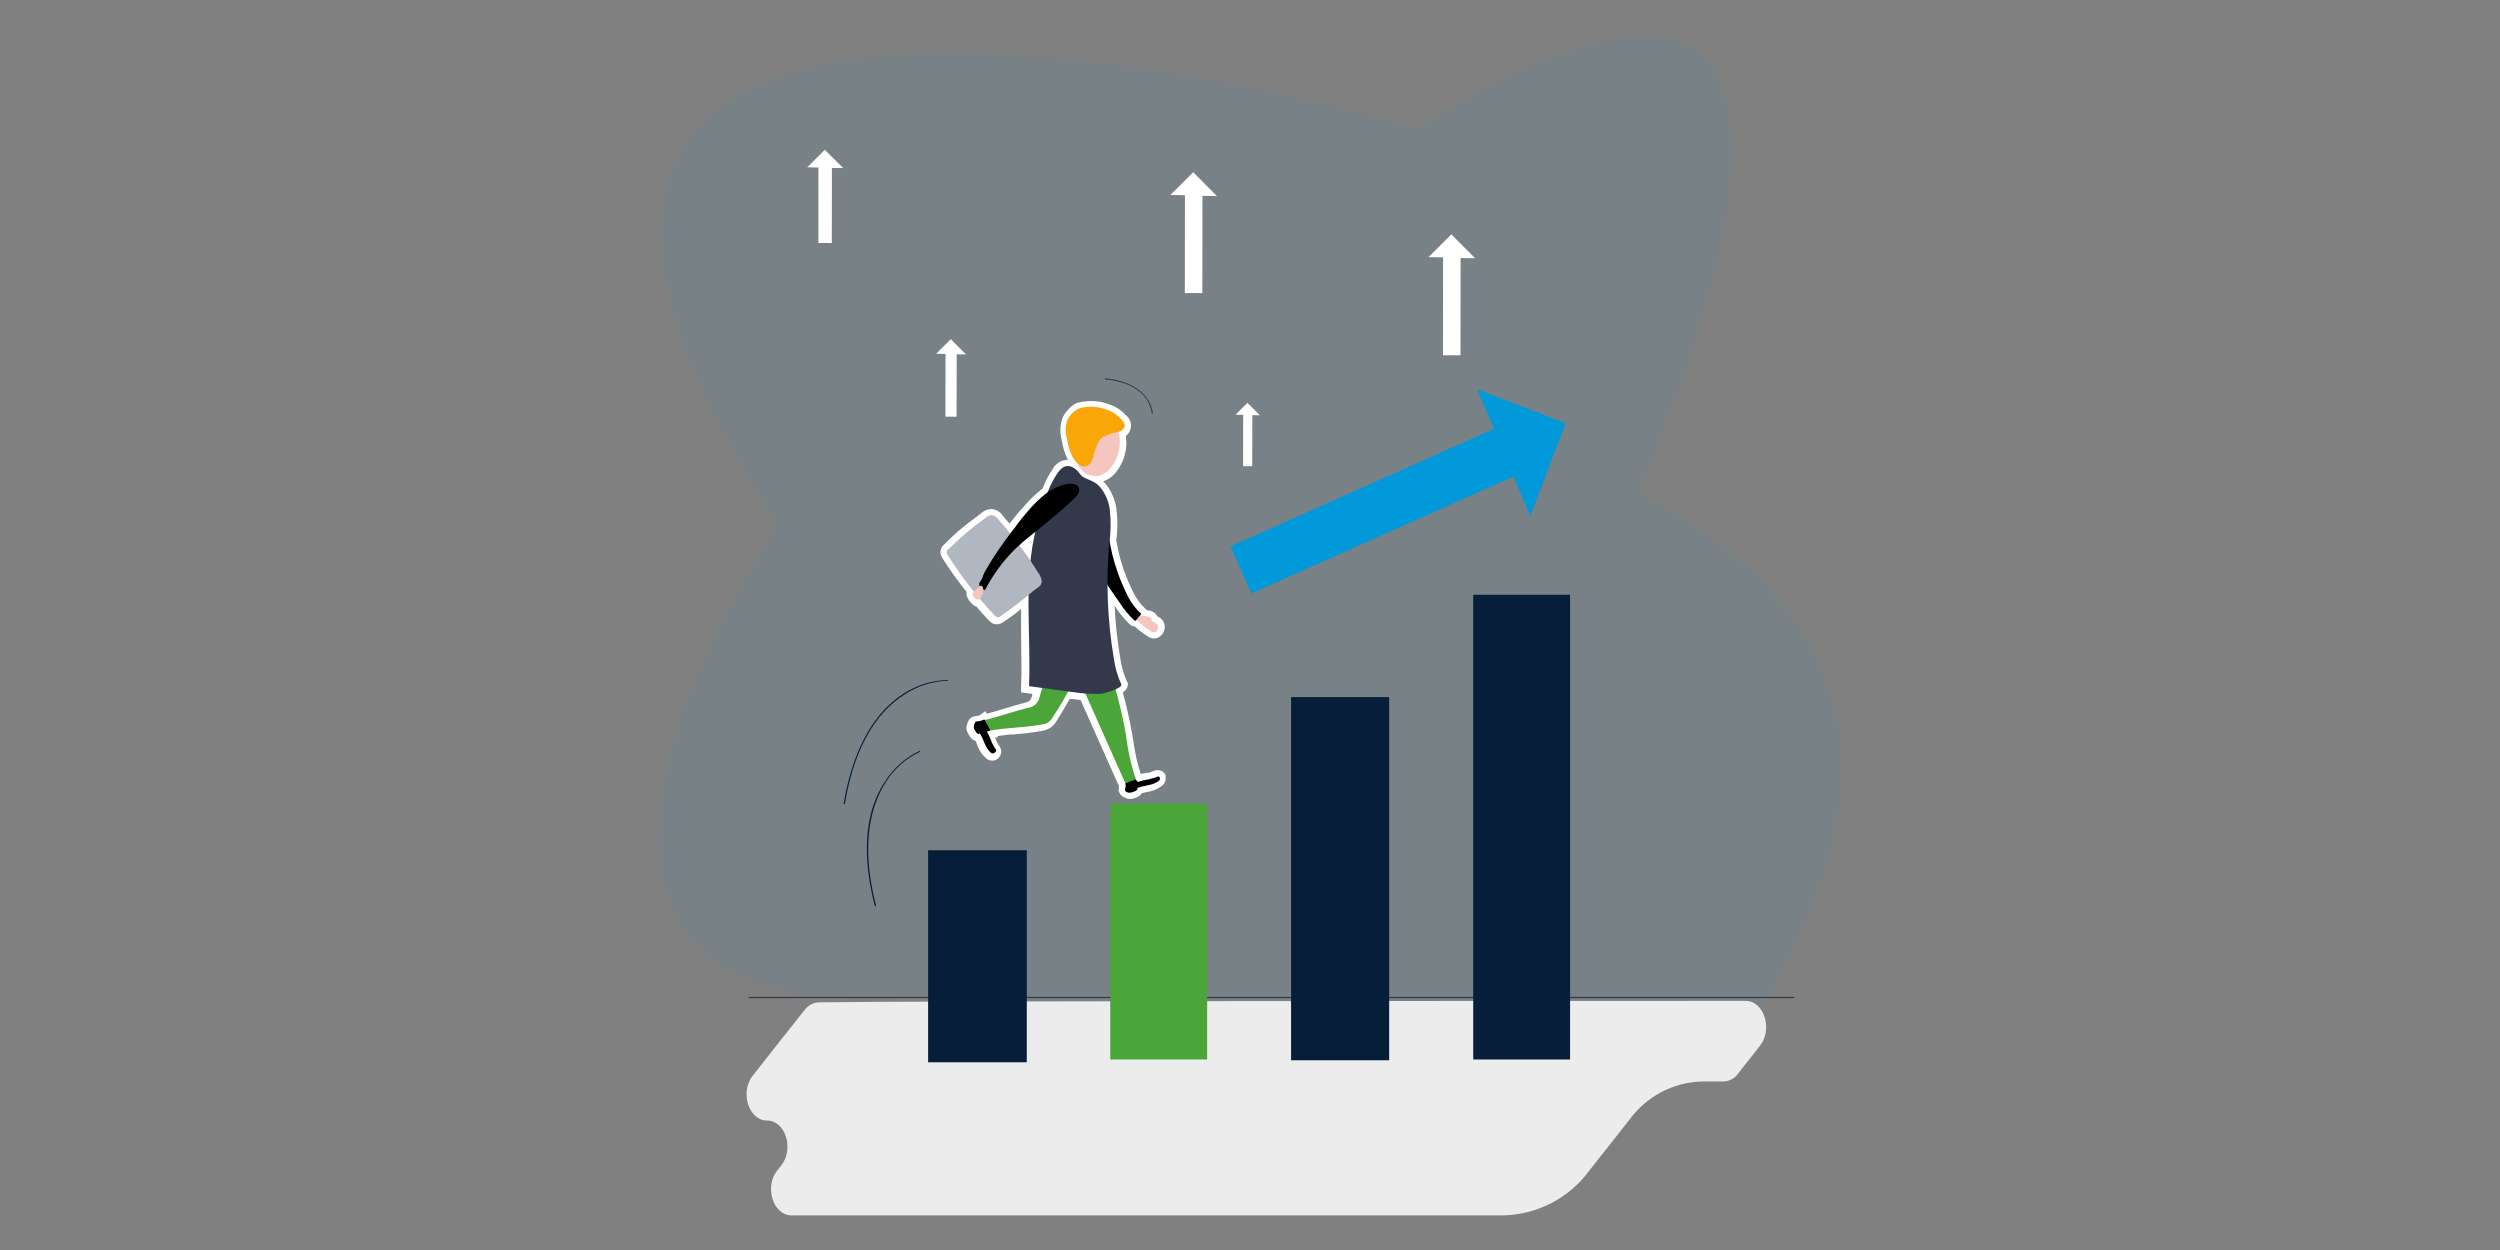 <svg width="224" height="112" viewBox="0 0 224 112" fill="none" xmlns="http://www.w3.org/2000/svg">
<rect x="0" y="0" width="224" height="112" fill="#808080" stroke="none"/>
<path opacity="0.07" d="M91.67 88.16L90.9 86.7C87.9 121.5 148.57 107.39 158.9 88.37C166.45 74.47 171.21 57.25 146.71 44.07C146.71 44.07 175.41 -18.93 127.04 11.49C127.04 11.49 27.4 -18.3 69.73 47.01C69.74 47 34.51 98.7 91.67 88.16Z" fill="#0199DA"/>
<path d="M72.17 90.4C71.23 91.58 69.17 94.17 67.43 96.4C66.28 97.86 67.09 100.4 68.72 100.4C70.36 100.4 71.17 102.9 70.02 104.4L69.62 104.9C68.47 106.37 69.29 108.9 70.92 108.9H134.72C136.219 108.862 137.689 108.482 139.019 107.789C140.348 107.096 141.501 106.108 142.39 104.9L146.02 100.3C146.768 99.278 147.74 98.44 148.861 97.85C149.982 97.261 151.224 96.936 152.49 96.9H154.42C154.673 96.894 154.921 96.829 155.145 96.711C155.368 96.593 155.562 96.425 155.71 96.22L157.71 93.68C158.86 92.21 158.05 89.68 156.42 89.68C139.69 89.68 80.75 89.68 73.42 89.81C73.181 89.813 72.946 89.867 72.731 89.969C72.515 90.07 72.324 90.218 72.17 90.4Z" fill="#ECECEC"/>
<path d="M160.75 89.32H67.08V89.43H160.75V89.32Z" fill="#33394B"/>
<path d="M101.24 71.58H101.08L100.82 71.48C100.648 71.419 100.496 71.312 100.38 71.17C100.304 71.072 100.259 70.954 100.25 70.83H100.1L100.25 70.77C100.25 70.71 100.25 70.66 100.25 70.62V70.49C100.25 70.49 100.25 70.44 100.25 70.42L96.82 62.72L96.08 62.63H95.84C95.48 63.27 95.1 63.9 94.72 64.52C94.577 64.785 94.379 65.017 94.14 65.2C93.879 65.355 93.59 65.457 93.29 65.5C92.5 65.65 91.68 65.72 90.88 65.8C90.39 65.8 89.88 65.88 89.38 65.95V66.08H89.15C89.167 66.136 89.191 66.189 89.22 66.24C89.281 66.41 89.358 66.574 89.45 66.73C89.569 66.85 89.651 67.001 89.686 67.166C89.722 67.331 89.709 67.502 89.65 67.66C89.59 67.78 89.505 67.886 89.4 67.97C89.312 68.044 89.21 68.098 89.1 68.13C88.988 68.16 88.871 68.164 88.757 68.144C88.642 68.123 88.534 68.077 88.44 68.01C88.017 67.672 87.703 67.216 87.54 66.7L87.4 66.37C87.244 66.329 87.105 66.242 87 66.12C86.854 65.946 86.736 65.75 86.65 65.54C86.605 65.426 86.584 65.303 86.59 65.18L86.65 64.92C86.691 64.734 86.773 64.56 86.89 64.41C87.03 64.266 87.219 64.181 87.42 64.17C87.543 64.162 87.665 64.135 87.78 64.09L88.3 63.71L88.41 63.95C88.99 63.8 89.55 63.63 90.11 63.46C90.67 63.29 91.22 63.12 91.8 62.97C91.964 62.942 92.12 62.88 92.26 62.79C92.372 62.642 92.45 62.471 92.49 62.29C92.494 62.25 92.494 62.21 92.49 62.17L91.49 62.04V61.53C91.56 60 91.49 58.42 91.49 56.9C91.49 56.12 91.49 55.34 91.49 54.56C90.959 55 90.401 55.408 89.82 55.78C89.703 55.86 89.569 55.912 89.428 55.931C89.287 55.95 89.144 55.936 89.01 55.89C88.859 55.821 88.723 55.722 88.61 55.6C88.23 55.2 87.86 54.78 87.49 54.36C87.293 54.294 87.122 54.168 87 54C86.856 53.858 86.743 53.688 86.67 53.5L86.6 53.36V53.12C86.6 53.12 86.6 53.06 86.6 53.03C85.829 52.07 85.111 51.068 84.45 50.03C84.36 49.901 84.298 49.755 84.27 49.6C84.252 49.459 84.269 49.315 84.317 49.181C84.366 49.047 84.446 48.927 84.55 48.83C85.404 47.95 86.334 47.146 87.33 46.43L87.93 45.97C88.153 45.77 88.433 45.645 88.73 45.61C88.958 45.604 89.183 45.659 89.383 45.768C89.583 45.876 89.751 46.036 89.87 46.23L90 46.39C90.14 46.54 90.3 46.73 90.46 46.92L90.51 46.85C90.89 46.37 91.28 45.85 91.69 45.44C92.184 44.849 92.737 44.309 93.34 43.83L93.42 43.77C93.644 43.157 93.947 42.575 94.32 42.04C94.418 41.843 94.559 41.669 94.731 41.532C94.904 41.395 95.105 41.297 95.319 41.245C95.534 41.194 95.757 41.19 95.973 41.234C96.189 41.278 96.393 41.369 96.57 41.5C96.75 41.624 96.911 41.772 97.05 41.94C97.113 42.026 97.187 42.103 97.27 42.17C97.454 42.295 97.652 42.399 97.86 42.48C98.307 42.657 98.704 42.938 99.02 43.3C99.545 43.934 99.891 44.697 100.02 45.51C100.15 46.476 100.15 47.454 100.02 48.42C100.178 49.365 100.416 50.295 100.73 51.2C100.944 51.787 101.191 52.361 101.47 52.92C101.748 53.549 102.153 54.114 102.66 54.58L102.8 54.69C102.985 54.688 103.168 54.737 103.326 54.832C103.485 54.928 103.615 55.065 103.7 55.23C103.763 55.254 103.823 55.284 103.88 55.32C104.036 55.415 104.164 55.551 104.249 55.713C104.333 55.875 104.372 56.057 104.36 56.24C104.349 56.421 104.291 56.596 104.193 56.748C104.095 56.9 103.96 57.025 103.8 57.11C103.653 57.178 103.492 57.212 103.33 57.21C103.153 57.188 102.985 57.123 102.84 57.02C102.425 56.762 102.037 56.464 101.68 56.13C101.512 56.124 101.352 56.056 101.23 55.94C100.714 55.441 100.258 54.884 99.87 54.28C99.938 55.819 100.102 57.352 100.36 58.87C100.454 59.623 100.659 60.358 100.97 61.05L101.08 61.26L101 61.58C100.923 61.772 100.782 61.931 100.6 62.03C100.96 63.35 101.24 64.59 101.45 65.82L101.55 66.42C101.682 67.415 101.902 68.395 102.21 69.35L102.68 69.25H102.8C102.95 69.25 103.1 69.18 103.24 69.13C103.381 69.047 103.541 69.004 103.705 69.004C103.868 69.004 104.029 69.047 104.17 69.13C104.282 69.211 104.375 69.317 104.44 69.44V69.56V69.79C104.436 69.906 104.408 70.019 104.356 70.123C104.304 70.227 104.23 70.318 104.14 70.39C103.715 70.707 103.216 70.91 102.69 70.98L102.31 71.07C102.221 71.203 102.101 71.313 101.96 71.39C101.765 71.49 101.556 71.56 101.34 71.6L101.24 71.58ZM101.39 69.98C101.367 70.052 101.367 70.129 101.39 70.2L101.59 70.12C101.666 70.081 101.747 70.051 101.83 70.03L101.39 69.98ZM95.29 61.34L96.29 61.47L97.29 61.59H97.62L100.96 69.09C100.737 68.268 100.567 67.433 100.45 66.59L100.35 66C100.107 64.614 99.79 63.242 99.4 61.89L99.27 61.42L99.72 61.23H99.81C99.55 60.539 99.365 59.821 99.26 59.09C98.892 56.899 98.705 54.682 98.7 52.46V50.6L99.7 52.14C99.82 52.33 99.95 52.53 100.09 52.72C99.92 52.34 99.76 51.96 99.62 51.57C99.27 50.596 99.013 49.592 98.85 48.57V48.43C98.965 47.534 98.965 46.626 98.85 45.73C98.78 45.103 98.545 44.507 98.17 44C97.957 43.765 97.689 43.586 97.39 43.48C97.121 43.363 96.864 43.222 96.62 43.06C96.49 42.954 96.37 42.837 96.26 42.71C96.174 42.603 96.077 42.506 95.97 42.42C95.72 42.26 95.59 42.17 95.21 42.69C94.864 43.194 94.588 43.742 94.39 44.32L94.33 44.48L94 44.7C93.454 45.134 92.955 45.623 92.51 46.16C92.12 46.61 91.74 47.06 91.37 47.53C91.27 47.65 91.17 47.78 91.08 47.91L90.48 48.71L90 48.16C89.71 47.79 89.39 47.4 89.14 47.16C89.078 47.098 89.021 47.031 88.97 46.96C88.914 46.881 88.847 46.81 88.77 46.75C88.693 46.775 88.624 46.82 88.57 46.88L88 47.3C87.078 47.961 86.215 48.701 85.42 49.51C86.1 50.56 86.87 51.62 87.71 52.67L88.04 53.07L88.25 53.29C88.65 53.76 89.06 54.22 89.49 54.67C90.143 54.238 90.768 53.763 91.36 53.25L92.76 52.12V53.3C92.76 54.46 92.76 55.62 92.76 56.78C92.76 58.16 92.82 59.58 92.76 60.99L94.03 61.16L93.77 62.06C93.77 62.22 93.68 62.38 93.63 62.54C93.545 62.917 93.358 63.263 93.09 63.54C92.823 63.762 92.502 63.91 92.16 63.97C91.6 64.123 91.05 64.283 90.51 64.45L89.57 64.73L90.83 64.61C91.6 64.54 92.39 64.47 93.12 64.33C93.269 64.313 93.414 64.273 93.55 64.21C93.659 64.109 93.75 63.991 93.82 63.86C94.26 63.15 94.69 62.42 95.1 61.68L95.29 61.34ZM88.38 65.61V65.67V65.6V65.61ZM92.74 51.79L91.89 50.58C91.56 50.11 91.21 49.65 90.89 49.19L90.57 48.78L90.96 48.43C91.36 48.083 91.77 47.75 92.19 47.43L93.75 46.19L93.37 47.75C93.169 48.607 93.022 49.475 92.93 50.35L92.74 51.79Z" fill="white"/>
<path d="M98.17 43.25C97.745 43.229 97.334 43.092 96.982 42.854C96.629 42.616 96.348 42.286 96.17 41.9V41.83C95.964 41.637 95.791 41.41 95.66 41.16C95.401 40.627 95.225 40.057 95.14 39.47C94.95 38.814 94.968 38.115 95.19 37.47C95.32 37.171 95.507 36.899 95.74 36.67C95.922 36.457 96.142 36.281 96.39 36.15C96.585 36.071 96.79 36.02 97 36C97.912 35.844 98.849 35.966 99.69 36.35C100.148 36.54 100.556 36.834 100.88 37.21C101.023 37.317 101.139 37.456 101.219 37.616C101.298 37.775 101.34 37.952 101.34 38.13C101.34 38.309 101.298 38.485 101.219 38.644C101.139 38.804 101.023 38.943 100.88 39.05C100.964 39.623 100.93 40.207 100.778 40.767C100.627 41.326 100.362 41.848 100 42.3C99.621 42.787 99.077 43.118 98.47 43.23C98.371 43.249 98.27 43.256 98.17 43.25ZM96.57 40.65C96.664 40.819 96.79 40.968 96.94 41.09L97.04 41.18L97.13 41.42C97.224 41.642 97.383 41.83 97.587 41.959C97.791 42.088 98.029 42.151 98.27 42.14C98.611 42.061 98.913 41.863 99.12 41.58C99.423 41.2 99.632 40.753 99.729 40.277C99.826 39.801 99.809 39.309 99.68 38.84L99.55 38.33L100.04 38.17C100.2 38.12 100.23 38.08 100.23 38.08C100.23 38.08 100.09 37.97 100.03 37.89C99.811 37.64 99.537 37.445 99.23 37.32C98.585 37.027 97.868 36.933 97.17 37.05C97.049 37.068 96.932 37.101 96.82 37.15C96.69 37.221 96.574 37.316 96.48 37.43C96.338 37.567 96.222 37.73 96.14 37.91C96.015 38.351 96.015 38.819 96.14 39.26C96.213 39.741 96.354 40.209 96.56 40.65H96.57Z" fill="white"/>
<path d="M103.18 55.44C103.175 55.483 103.175 55.527 103.18 55.57C103.24 55.71 103.42 55.75 103.55 55.83C103.62 55.875 103.678 55.937 103.719 56.011C103.759 56.084 103.78 56.166 103.78 56.25C103.776 56.334 103.75 56.415 103.704 56.486C103.659 56.556 103.595 56.613 103.52 56.65C103.461 56.668 103.399 56.668 103.34 56.65C103.255 56.64 103.175 56.605 103.11 56.55C102.626 56.259 102.185 55.902 101.8 55.49C101.67 55.34 101.49 54.94 101.8 54.97C101.947 55.008 102.091 55.058 102.23 55.12C102.375 55.157 102.522 55.184 102.67 55.2C102.9 55.26 103.11 55.28 103.18 55.44Z" fill="#F4C6BF"/>
<path d="M100.93 53.16C101.241 53.859 101.694 54.485 102.26 55L101.81 55.55C101.79 55.584 101.758 55.608 101.72 55.62C101.697 55.619 101.675 55.613 101.654 55.602C101.633 55.592 101.615 55.578 101.6 55.56C101.115 55.091 100.685 54.567 100.32 54L99.73 53.15C99.27 52.519 98.866 51.85 98.52 51.15C98.21 50.456 97.959 49.737 97.77 49C97.534 48.269 97.377 47.514 97.3 46.75C97.278 46.471 97.302 46.191 97.37 45.92C97.453 45.653 97.631 45.425 97.87 45.28C97.997 45.209 98.14 45.172 98.285 45.172C98.43 45.172 98.573 45.209 98.7 45.28C98.86 45.412 98.988 45.579 99.075 45.768C99.161 45.957 99.204 46.162 99.2 46.37C99.2 46.93 99.27 47.5 99.35 48.06C99.51 49.174 99.781 50.27 100.16 51.33C100.38 51.955 100.637 52.566 100.93 53.16Z" fill="black"/>
<path d="M88.07 64.55C89.43 64.25 90.69 63.77 92.07 63.43C92.334 63.404 92.583 63.292 92.778 63.111C92.973 62.931 93.103 62.691 93.15 62.43C93.34 61.83 93.52 61.22 93.68 60.6C93.96 59.51 94.12 58.38 94.38 57.29C94.64 56.2 95.94 57.03 96.74 57.51C96.931 57.6 97.084 57.756 97.17 57.95C97.195 58.059 97.195 58.171 97.17 58.28C96.558 60.389 95.609 62.384 94.36 64.19C94.269 64.401 94.12 64.581 93.931 64.71C93.741 64.84 93.519 64.912 93.29 64.92C91.78 65.21 90.11 65.19 88.59 65.48L88.07 64.55Z" fill="#4BA539"/>
<path d="M96.06 57.67L98.3 56.67C98.3 56.57 98.15 56.67 98.19 56.81C99.454 59.731 100.363 62.793 100.9 65.93C101.06 67.292 101.365 68.633 101.81 69.93L100.89 70.31L95.67 58.6C95.618 58.503 95.591 58.395 95.591 58.285C95.591 58.175 95.618 58.067 95.67 57.97C95.773 57.839 95.907 57.736 96.06 57.67Z" fill="#4BA539"/>
<path d="M101.85 70.63C102.02 70.63 101.85 70.81 101.79 70.85C101.643 70.93 101.484 70.987 101.32 71.02C101.277 71.025 101.233 71.025 101.19 71.02C101.164 71.029 101.136 71.029 101.11 71.02C101.03 71.02 100.87 70.93 100.82 70.86C100.77 70.79 100.82 70.73 100.82 70.67C100.82 70.61 100.91 70.35 100.82 70.21C101.121 70.066 101.432 69.942 101.75 69.84C101.81 69.93 101.93 69.98 101.92 70.07C102.245 69.96 102.58 69.879 102.92 69.83L103.4 69.7C103.53 69.7 103.74 69.51 103.85 69.59C103.887 69.618 103.915 69.656 103.93 69.7C103.939 69.729 103.939 69.761 103.93 69.79C103.929 69.823 103.92 69.856 103.905 69.885C103.889 69.915 103.867 69.94 103.84 69.96C103.3 70.4 102.51 70.34 101.85 70.63Z" fill="black"/>
<path d="M87.76 65.67C87.76 65.85 87.57 65.75 87.51 65.67C87.408 65.542 87.324 65.401 87.26 65.25C87.25 65.207 87.25 65.163 87.26 65.12C87.257 65.087 87.257 65.053 87.26 65.02C87.284 64.907 87.328 64.798 87.39 64.7C87.39 64.64 87.52 64.64 87.6 64.63C87.806 64.614 88.007 64.556 88.19 64.46C88.392 64.781 88.573 65.115 88.73 65.46C88.58 65.46 88.53 65.54 88.42 65.56C88.595 65.842 88.736 66.144 88.84 66.46C88.91 66.61 88.98 66.76 89.06 66.9C89.14 67.04 89.31 67.18 89.25 67.31C89.219 67.355 89.182 67.395 89.14 67.43C89.111 67.456 89.077 67.476 89.04 67.49C88.979 67.514 88.911 67.514 88.85 67.49C88.24 67.05 88.18 66.25 87.76 65.67Z" fill="black"/>
<path d="M96.68 42.35C96.564 42.2 96.425 42.069 96.27 41.96C95.63 41.54 95.19 41.79 94.77 42.36C94.209 43.211 93.787 44.146 93.52 45.13C93.29 45.84 93.05 46.55 92.86 47.27C91.66 51.88 92.4 56.73 92.2 61.48L96.2 62.02C97 62.15 97.81 62.2 98.62 62.17C98.82 62.17 100.62 61.67 100.47 61.32C100.134 60.584 99.909 59.802 99.8 59C99.231 55.635 99.09 52.211 99.38 48.81C99.536 47.75 99.553 46.674 99.43 45.61C99.329 44.9 99.039 44.23 98.59 43.67C98.1 43.07 97.53 43.05 96.95 42.67C96.847 42.575 96.756 42.468 96.68 42.35Z" fill="#33394B"/>
<path d="M97.52 37.88C97.025 38.326 96.676 38.912 96.52 39.56C96.296 40.248 96.328 40.994 96.61 41.66C96.759 41.983 97.004 42.253 97.312 42.432C97.62 42.611 97.975 42.691 98.33 42.66C98.804 42.562 99.227 42.296 99.52 41.91C99.91 41.432 100.172 40.863 100.282 40.256C100.392 39.649 100.347 39.025 100.15 38.44C99.99 37.96 99.74 37.38 99.23 37.26C98.918 37.242 98.605 37.288 98.311 37.395C98.017 37.501 97.748 37.666 97.52 37.88Z" fill="#F4C6BF"/>
<path d="M93 51.27C93.18 51.503 93.297 51.779 93.34 52.07C93.34 52.52 92.94 52.66 92.64 52.9C91.68 53.724 90.679 54.498 89.64 55.22C89.597 55.257 89.544 55.282 89.489 55.295C89.433 55.307 89.375 55.305 89.32 55.29C89.245 55.252 89.177 55.202 89.12 55.14C87.541 53.481 86.131 51.668 84.91 49.73C84.859 49.666 84.825 49.59 84.81 49.51C84.812 49.446 84.831 49.384 84.864 49.33C84.898 49.276 84.944 49.231 85 49.2C86.021 48.174 87.129 47.237 88.31 46.4C88.445 46.266 88.621 46.181 88.81 46.16C89.2 46.16 89.36 46.45 89.63 46.75C90.03 47.2 90.63 47.91 90.97 48.38C91.697 49.307 92.375 50.272 93 51.27Z" fill="#B1B7C0"/>
<path d="M92.1 45.8C92.573 45.237 93.098 44.722 93.67 44.26C94.253 43.8 94.939 43.491 95.67 43.36C96.06 43.3 96.54 43.36 96.67 43.74C96.8 44.12 96.51 44.42 96.25 44.67C95.06 45.79 93.79 46.83 92.52 47.85C91.991 48.256 91.484 48.69 91 49.15C89.886 50.239 88.957 51.502 88.25 52.89C88.02 52.79 87.74 52.63 87.74 52.38C87.74 52.13 87.92 52.03 87.99 51.85C88.054 51.636 88.138 51.429 88.24 51.23C88.51 50.76 88.79 50.3 89.08 49.84C89.68 48.93 90.32 48.04 91 47.18C91.32 46.71 91.71 46.25 92.1 45.8Z" fill="black"/>
<path d="M87.21 53.09C87.192 53.1 87.176 53.115 87.163 53.132C87.151 53.149 87.143 53.169 87.14 53.19C87.131 53.223 87.131 53.257 87.14 53.29C87.187 53.41 87.259 53.519 87.35 53.61C87.396 53.657 87.453 53.691 87.516 53.709C87.58 53.726 87.647 53.727 87.71 53.71C87.759 53.69 87.803 53.659 87.84 53.62C88.013 53.393 88.105 53.115 88.1 52.83C88.1 52.63 87.98 52.37 87.76 52.54C87.54 52.71 87.4 52.91 87.21 53.09Z" fill="#F4C6BF"/>
<path d="M100.68 38.41C100.562 38.547 100.405 38.645 100.23 38.69C99.706 38.772 99.201 38.948 98.74 39.21C98.532 39.405 98.372 39.644 98.27 39.91C98.178 40.131 98.102 40.358 98.04 40.59C97.99 40.852 97.91 41.107 97.8 41.35C97.744 41.47 97.659 41.574 97.552 41.653C97.446 41.732 97.321 41.782 97.19 41.8C97.033 41.795 96.881 41.746 96.75 41.66C96.462 41.472 96.23 41.209 96.08 40.9C95.847 40.413 95.689 39.894 95.61 39.36C95.445 38.819 95.445 38.241 95.61 37.7C95.718 37.459 95.867 37.239 96.05 37.05C96.192 36.895 96.357 36.764 96.54 36.66C96.703 36.577 96.879 36.523 97.06 36.5C97.863 36.37 98.687 36.478 99.43 36.81C99.813 36.972 100.155 37.218 100.43 37.53C100.66 37.78 100.92 38.08 100.68 38.41Z" fill="#FBA608"/>
<path d="M75.7 72.05H75.59C76.12 68.78 77.47 64.41 80.92 62.18C82.105 61.387 83.494 60.953 84.92 60.93V61C83.52 61.036 82.159 61.473 81 62.26C79.09 63.48 76.65 66.16 75.7 72.05Z" fill="#061E39"/>
<path d="M78.39 81.2C77.56 78 77 73.44 79.31 70C80.069 68.809 81.151 67.858 82.43 67.26V67.36C81.173 67.954 80.112 68.894 79.37 70.07C78.16 72 77 75.4 78.5 81.17L78.39 81.2Z" fill="#061E39"/>
<path d="M103.18 37C103.18 37 103.11 34.37 99 34V33.89C103.23 34.32 103.3 37.06 103.3 37.09L103.18 37Z" fill="#33394B"/>
<path d="M92 95.18H83.16V76.18H92V95.18Z" fill="#061E39"/>
<path d="M108.16 72H99.48V94.93H108.16V72Z" fill="#4BA539"/>
<path d="M124.47 95H115.68V62.46H124.47V95Z" fill="#061E39"/>
<path d="M140.68 53.29H132V94.93H140.68V53.29Z" fill="#061E39"/>
<path d="M140.29 37.92L132.34 34.88L133.86 38.42L110.25 48.96L112.13 53.17L135.6 42.7L137.11 46.24L140.29 37.92Z" fill="#0199DA"/>
<path d="M73.9 13.42L72.33 14.99L73.33 15.01V21.77H74.53L74.54 15.05L75.55 15.06L73.9 13.42Z" fill="white"/>
<path d="M85.19 30.39L83.88 31.7L84.72 31.71L84.71 37.33L85.71 37.34L85.72 31.74L86.56 31.76L85.19 30.39Z" fill="white"/>
<path d="M106.91 15.43L104.87 17.47L106.17 17.49L106.16 26.26H107.73L107.74 17.55L109.04 17.57L106.91 15.43Z" fill="white"/>
<path d="M130.04 21L128 23.04L129.3 23.06L129.29 31.83H130.86L130.87 23.12L132.17 23.14L130.04 21Z" fill="white"/>
<path d="M111.77 36.09L110.7 37.16L111.39 37.17L111.38 41.77H112.2L112.21 37.2L112.89 37.21L111.77 36.09Z" fill="white"/>
</svg>
